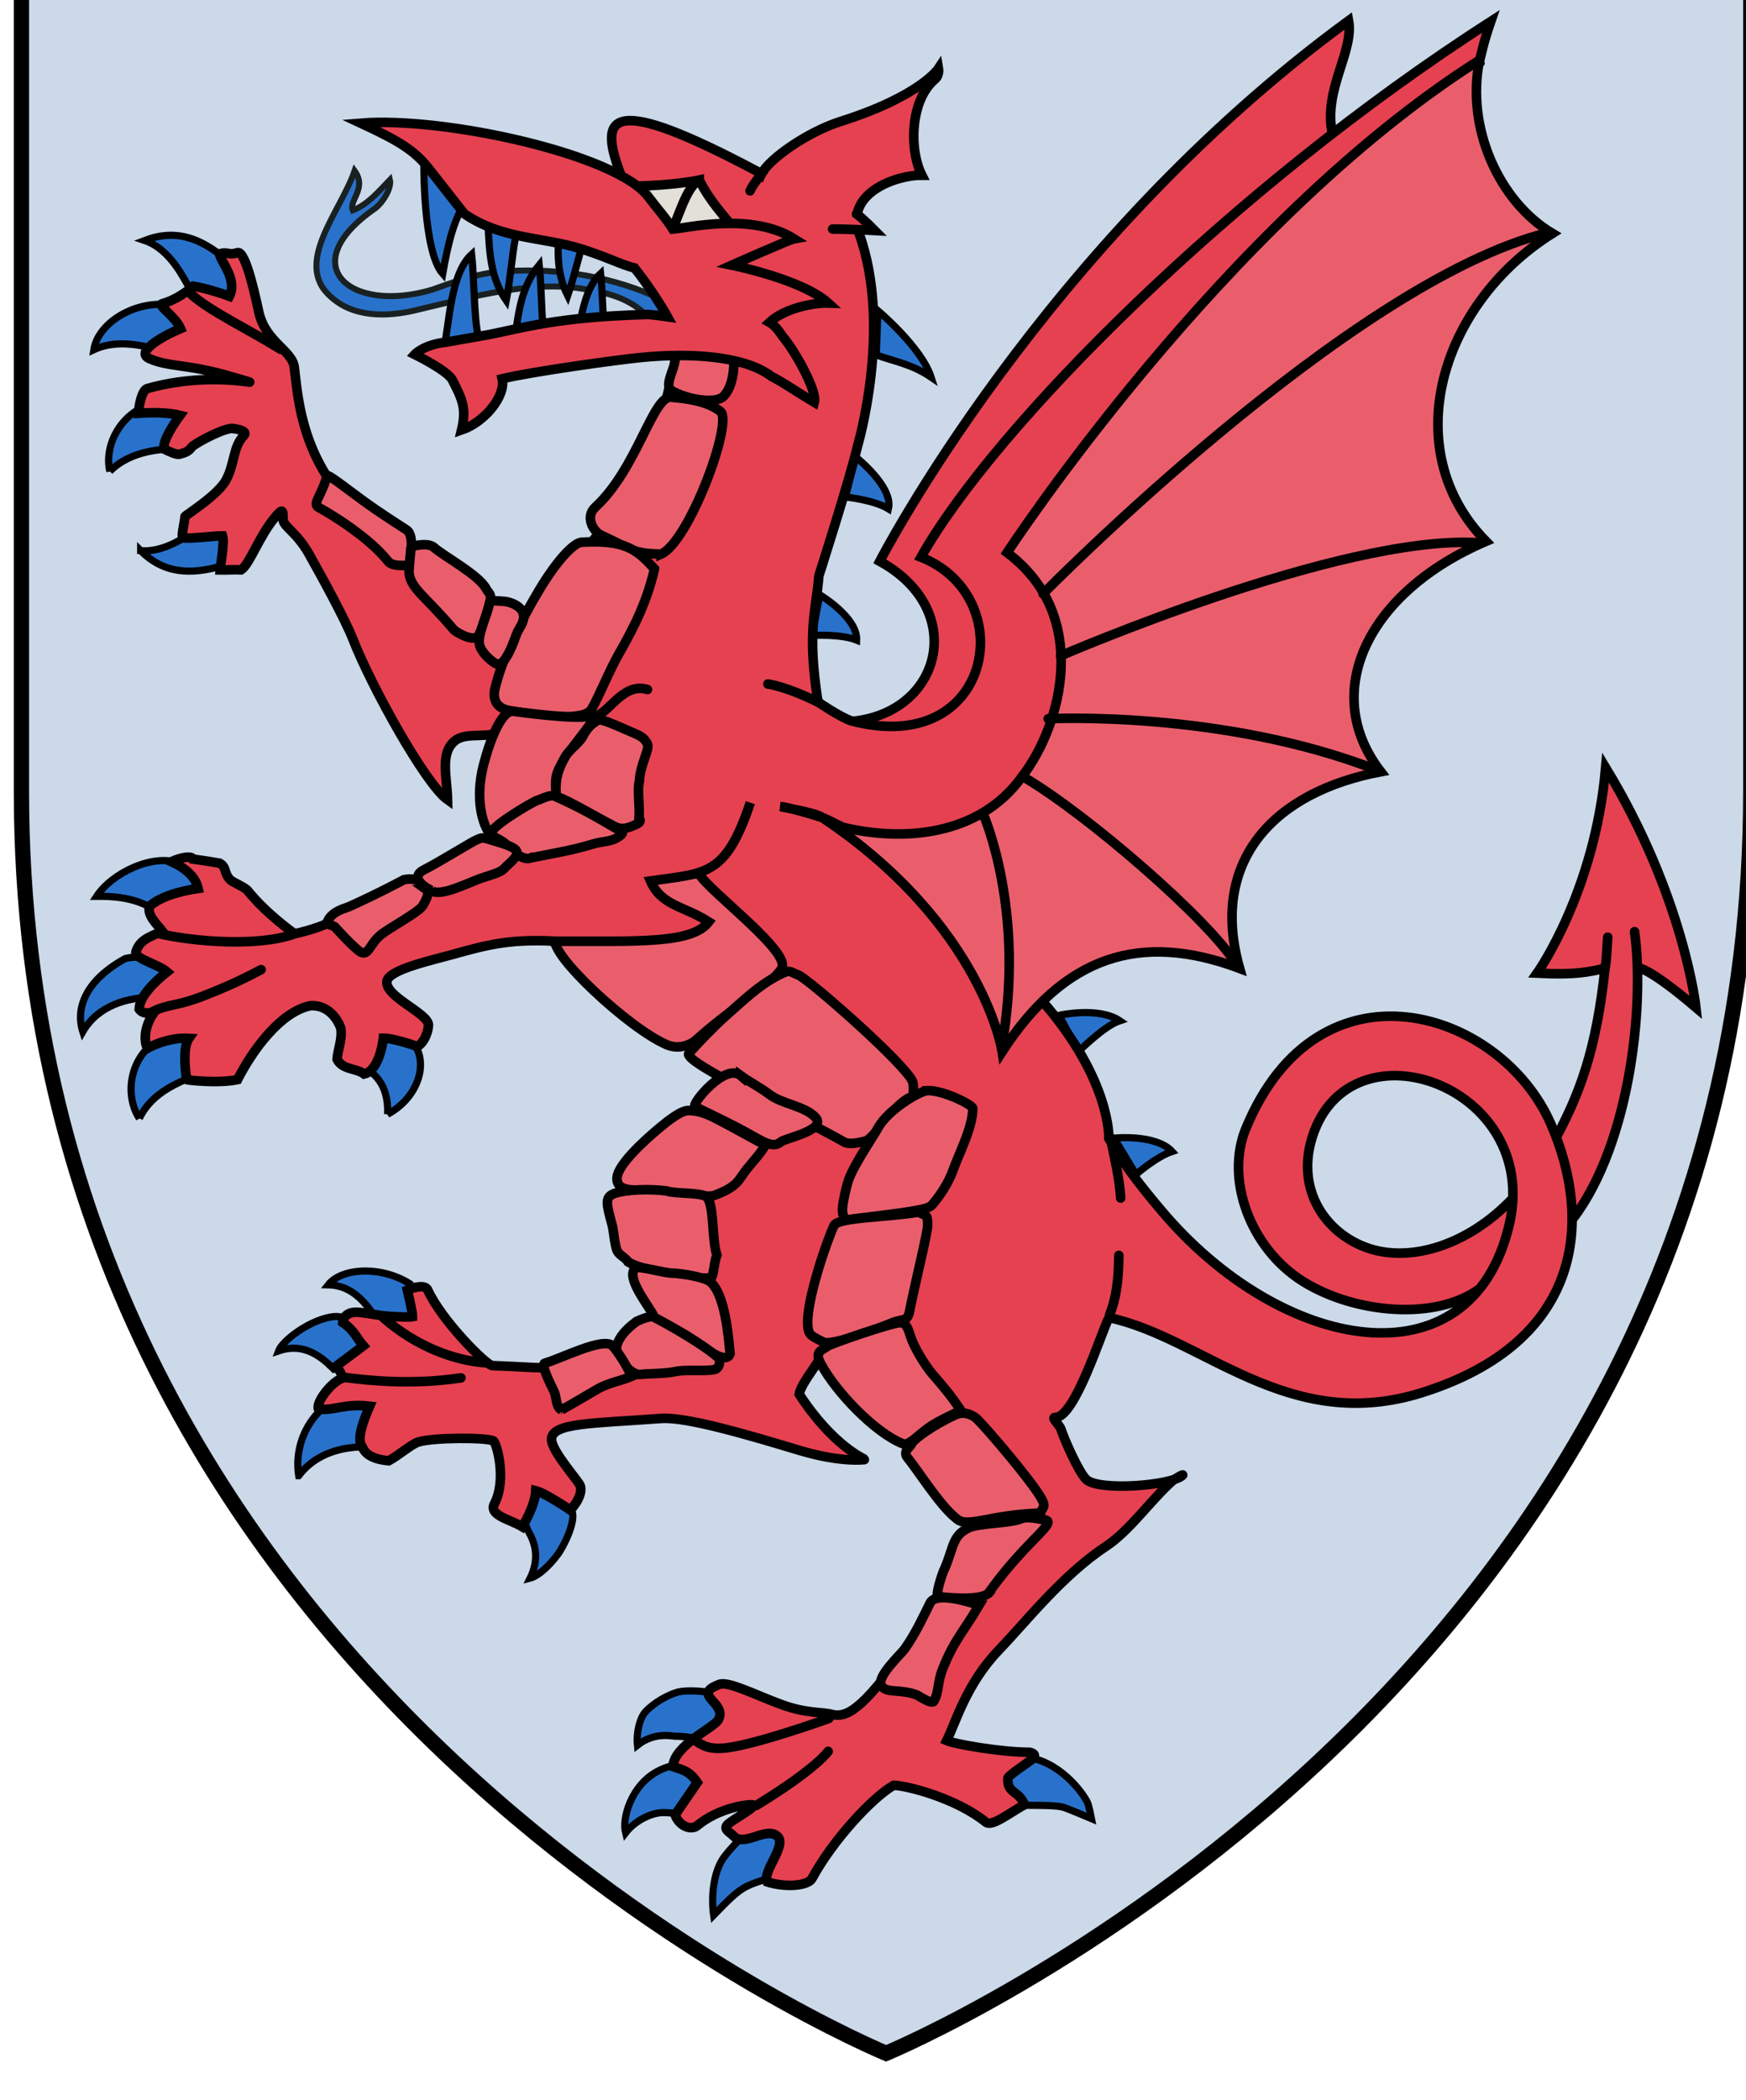<?xml version="1.0" encoding="UTF-8" standalone="no"?>
<!-- Created with Inkscape (http://www.inkscape.org/) -->

<svg
   width="96.673mm"
   height="116.198mm"
   viewBox="0 0 96.673 116.198"
   version="1.1"
   id="svg95467"
   inkscape:version="1.1.1 (3bf5ae0d25, 2021-09-20)"
   sodipodi:docname="COA Saskia.svg"
   xmlns:inkscape="http://www.inkscape.org/namespaces/inkscape"
   xmlns:sodipodi="http://sodipodi.sourceforge.net/DTD/sodipodi-0.dtd"
   xmlns="http://www.w3.org/2000/svg"
   xmlns:svg="http://www.w3.org/2000/svg">
  <sodipodi:namedview
     id="namedview95469"
     pagecolor="#ffffff"
     bordercolor="#666666"
     borderopacity="1.0"
     inkscape:pageshadow="2"
     inkscape:pageopacity="0.0"
     inkscape:pagecheckerboard="0"
     inkscape:document-units="mm"
     showgrid="false"
     fit-margin-top="0"
     fit-margin-left="0"
     fit-margin-right="0"
     fit-margin-bottom="0"
     inkscape:zoom="0.75722503"
     inkscape:cx="491.26744"
     inkscape:cy="357.22538"
     inkscape:window-width="1920"
     inkscape:window-height="1009"
     inkscape:window-x="-8"
     inkscape:window-y="-8"
     inkscape:window-maximized="1"
     inkscape:current-layer="layer1" />
  <defs
     id="defs95464" />
  <g
     inkscape:label="Warstwa 1"
     inkscape:groupmode="layer"
     id="layer1"
     transform="translate(24.926,-54.062)">
    <g
       id="g15613"
       transform="matrix(0.282,0,0,0.282,944.844,-2527.75)">
      <path
         inkscape:connector-curvature="0"
         inkscape:export-filename="F:\Documents and Settings\Administrator\Moje dokumenty\Moje obrazy\Nowy folder (3)\COA_Temeria.png"
         inkscape:export-ydpi="44.995316"
         inkscape:export-xdpi="44.995316"
         id="path1411-6-9-4-2"
         style="display:inline;fill:#cbd9e9;fill-opacity:1;fill-rule:evenodd;stroke:#000000;stroke-width:3;stroke-linecap:butt;stroke-linejoin:miter;stroke-miterlimit:4;stroke-dasharray:none;stroke-opacity:1"
         d="m -3434.694,9149.656 v 160.964 c 0,177.711 169.771,247.638 169.771,247.638 0,0 169.771,-69.926 169.771,-247.638 v -160.964 z"
         sodipodi:nodetypes="cccccc" />
      <g
         id="g15362">
        <path
           style="opacity:1;fill:#2972cc;fill-opacity:1;fill-rule:evenodd;stroke:#192021;stroke-width:1.172;stroke-linecap:butt;stroke-linejoin:miter;stroke-miterlimit:4;stroke-dasharray:none;stroke-opacity:1"
           d="m -3309.017,9214.111 c -9.362,-4.448 -19.935,-6.162 -30.25,-5.553 -5.133,0.177 -9.978,1.918 -14.754,3.636 -16.198,4.829 -27.322,-4.825 -11.242,-15.925 1.661,-1.256 3.298,-4.126 2.924,-5.642 -2.19,2.256 -4.28,4.842 -7.298,6.006 -0.808,-1.957 2.885,-4.306 0.36,-7.765 -2.801,8.164 -12.206,18.262 -4.59,24.801 4.433,4.007 10.916,3.887 16.396,2.608 11.353,-2.679 23.703,-6.217 34.326,-4.007 3.991,0.617 8.063,1.889 10.984,4.819 1.44,0.142 2.881,0.284 4.321,0.426 -0.392,-1.135 -0.784,-2.27 -1.177,-3.404 z"
           id="path6077-6-9-7-7-7-7"
           inkscape:connector-curvature="0"
           sodipodi:nodetypes="ccccccccccccc" />
        <path
           id="path7531-2-6-0"
           style="fill:#2972cc;fill-opacity:1;stroke:#000000;stroke-width:1.406;stroke-linecap:butt;stroke-linejoin:miter;stroke-miterlimit:4;stroke-dasharray:none;stroke-opacity:1"
           d="m -3337.661,9201.771 c -0.769,4.172 -1.034,8.347 -1.842,12.568 -3.173,-4.591 -3.284,-9.629 -3.573,-14.666 m 10.843,20.34 c -0.42,-4.222 -0.339,-8.404 -0.793,-12.678 -3.542,4.312 -4.071,9.324 -4.776,14.32 m 17.334,-4.346 c -0.16,-3.079 -0.275,-6.261 -0.499,-8.293 -2.112,1.919 -3.212,5.387 -3.924,8.99 m 1.026,-16.792 c -1.343,4.024 -2.187,8.121 -3.575,12.189 -2.502,-4.988 -1.911,-9.993 -1.495,-15.021 m -16.078,22.849 c -0.815,-3.242 -0.823,-11.905 -1.273,-15.969 -4.224,3.838 -4.402,13.872 -5.511,18.792 m -3.887,-37.058 c 0,0 -0.213,17.671 3.704,22.08 1.089,-6.285 2.232,-10.166 3.711,-12.757 m -72.201,27.649 c 0.75,-4.961 7.434,-9.446 14.434,-8.849 1.875,0.515 4.035,1.763 4.441,2.267 0.376,0.461 -4.741,6.829 -5.251,6.788 -1.591,-0.127 -7.903,-2.82 -13.624,-0.206 z m 3.131,23.871 c -1.16,-4.897 1.958,-11.623 8.719,-13.399 1.945,-0.143 5.178,0.402 5.746,0.738 0.524,0.306 -1.867,7.978 -2.359,8.11 -1.534,0.412 -7.744,0.193 -12.106,4.55 z m 6.057,15.572 c 4.487,4.494 9.747,4.866 16.434,2.856 1.447,-1.23 3.475,-3.29 3.605,-3.909 2.808,-4.763 -6.343,-4.891 -7.891,-3.962 -1.621,0.972 -6.62,5.474 -12.148,5.016 z m 0.787,-60.864 c 6.048,-2.307 10.992,-0.56 16.19,3.916 0.776,1.691 1.717,4.368 1.564,4.982 0.465,5.442 -7.909,1.933 -8.909,0.475 -1.047,-1.526 -3.619,-7.599 -8.845,-9.373 z m 171.489,297.49 c 6.824,-0.071 11.968,5.885 13.564,8.885 0.346,0.65 0.849,3.293 0.849,3.293 0,0 -4.602,-1.948 -5.421,-2.203 -2.838,-0.88 -11.944,0.179 -13.334,-1.22 -4.511,-4.539 1.053,-6.958 4.343,-8.756 z m -59.778,31.129 c -0.455,-3.112 -0.244,-8.397 2.147,-11.557 1.435,-1.897 7.475,-8.612 10.1,-6.84 1.453,0.981 3.198,3.521 3.552,5.052 1.377,5.968 -4.197,5.269 -9.111,7.589 -2.232,1.053 -4.08,3.091 -6.688,5.756 z m -0.863,-28.137 c -3.025,-1.938 -6.806,-1.888 -10.158,-0.099 -5.126,2.736 -7.013,9.148 -6.272,12.07 2.018,-2.606 5.494,-4.117 7.728,-3.97 3.532,0.232 3.401,-0.181 5.682,-0.659 2.905,-0.61 6.052,-4.875 3.021,-7.34 z m 3.929,-14.445 c -2.852,-1.462 -8.465,-1.74 -10.349,-1.131 -2.828,0.914 -5.295,2.799 -6.294,4.017 -0.749,0.912 -1.66,3.53 -1.387,6.325 3.38,-2.678 6.985,-1.741 7.402,-1.751 3.019,-0.077 8.617,1.503 10.127,0.168 2.129,-1.881 2.639,-6.879 0.5,-7.628 z m -43.243,-38.746 c 1.586,2.101 2.809,3.473 3.776,5.935 0.242,0.617 2.888,4.155 0.376,9.249 1.63,-0.425 3.726,-2.397 5.384,-4.604 1.31,-1.744 3.538,-6.441 2.88,-8.414 -0.533,-1.597 -0.424,-1.73 -0.825,-2.907 -0.268,-0.785 -5.336,-5.794 -5.734,-5.441 -1.696,1.499 -6.037,3.735 -5.857,6.181 z m -41.298,-4.92 c -1.319,-8.657 5.156,-17.113 14.813,-16.8 1.919,0.341 3.273,1.727 3.729,2.191 0.422,0.424 -1.471,9.087 -1.983,9.093 -1.596,0.02 -11.079,-1.607 -16.559,5.516 z m 12.175,-29.229 c -1.627,-0.656 -3.004,-0.764 -4.158,-1.966 -1.335,-0.207 -3.696,0.343 -6.341,1.776 -2.643,1.433 -5.109,3.575 -5.612,4.925 4.269,-1.453 7.625,0.287 10.86,3.616 0,0 6.661,-1.173 7.492,-1.908 2.744,-2.425 -1.141,-6.918 -2.24,-6.443 z m 9.984,-8.208 c 1.308,1.37 3.551,2.924 3.615,3.553 2.286,5.023 -8.367,4.807 -9.808,3.726 -1.508,-1.132 -3.942,-7.166 -10.163,-7.293 2.64,-3.371 10.633,-3.834 16.357,0.015 z m -4.693,-33.483 c 7.287,-3.946 8.824,-13.074 2.436,-15.967 -1.733,-0.851 -4.935,-1.546 -5.596,-1.446 -0.608,0.088 -1.539,8.041 -1.14,8.345 1.244,0.947 4.53,2.803 4.3,9.068 z m -48.749,0.816 c -2.799,-4.272 -2.2,-11.599 3.56,-15.373 1.785,-0.738 5.024,-1.224 5.677,-1.082 0.601,0.127 1.016,8.124 0.598,8.401 -1.303,0.865 -7.237,2.581 -9.835,8.053 z m -2.722,-31.387 c 1.89,-0.45 5.083,-0.271 5.703,-0.03 10.632,1.86 -2.172,7.711 -3.052,7.826 -1.58,0.207 -7.833,1.016 -11.032,6.576 -1.433,-4.467 0.384,-10.006 8.381,-14.372 z m -5.669,-12.176 c 2.982,-4.555 11,-8.494 16.408,-6.499 1.661,0.972 3.918,3.614 4.166,4.201 0.231,0.539 -8.669,5.227 -9.103,4.971 -1.569,-0.926 -4.647,-2.841 -11.47,-2.673 z m 141.984,-59.179 c 0,0 7.456,4.446 7.245,8.898 -3.137,-1.272 -8.726,-0.914 -8.726,-0.914 z m 7.024,-27.063 c 0,0 7.484,5.844 6.462,10.193 -2.859,-1.762 -8.434,-2.319 -8.434,-2.319 z m 4.388,-28.69 c 0,0 8.561,7.184 10.453,13.056 -3.79,-2.586 -7.407,-3.139 -10.764,-4.359 z m 46.382,162.366 c 0,0 8.147,-0.849 11.378,2.62 -3.138,1.036 -7.071,4.501 -7.071,4.501 z m -10.803,-24.093 c 0,0 7.699,-1.764 11.907,1.061 -3.138,1.036 -8.077,6.045 -8.077,6.045 z"
           inkscape:connector-curvature="0" />
        <path
           style="fill:#e64151;fill-opacity:1;stroke:none;stroke-width:1.875;stroke-miterlimit:4;stroke-dasharray:none"
           d="m -3144.579,9394.89 5.902,-2.806 -7.703,17.776 -3.918,-2.396 z"
           id="path3132-6"
           inkscape:connector-curvature="0"
           sodipodi:nodetypes="ccccc" />
        <path
           style="fill:#e64151;fill-opacity:1;stroke:#000000;stroke-width:1.875;stroke-linecap:butt;stroke-linejoin:miter;stroke-miterlimit:4;stroke-dasharray:none;stroke-opacity:1"
           d="m -3177.295,9181.622 c -1.859,-8.66 4.271,-16.11 3.173,-22.197 -60.019,43.925 -92.052,106.078 -92.052,106.078 17.263,9.425 12.311,29.653 -5.421,31.415 7.992,5.749 31.752,5.759 46.931,-0.253 z"
           id="path3821-5"
           inkscape:connector-curvature="0"
           sodipodi:nodetypes="cccccc" />
        <path
           style="fill:#e64151;fill-opacity:1;stroke:#0000ff;stroke-width:1.875;stroke-linecap:butt;stroke-linejoin:miter;stroke-miterlimit:4;stroke-dasharray:none;stroke-opacity:1"
           d="m -3148.819,9168.057 c 0.204,-1.036 0.258,-1.421 0.396,-1.928"
           id="path3035-0"
           inkscape:connector-curvature="0" />
        <path
           id="path3838-9"
           style="fill:#e64151;fill-opacity:1;stroke:#000000;stroke-width:1.875;stroke-linecap:round;stroke-linejoin:miter;stroke-miterlimit:4;stroke-dasharray:none;stroke-opacity:1"
           d="m -3123.233,9339.255 c -0.203,2.245 -0.165,4.19 -0.562,6.316 m 6.983,-0.187 c 0,0 2.351,0.395 10.897,7.678 0,0 -2.336,-21.735 -17.728,-47.078 -2.142,24.457 -13.463,40.335 -13.463,40.335 7.603,0.378 10.041,-0.223 13.343,-0.955 -1.76,16.003 -4.834,24.644 -10.463,34.779 2.391,5.13 2.209,10.458 3.106,15.652 11.87,-14.028 15.272,-42.206 13.151,-57.626"
           inkscape:connector-curvature="0" />
        <path
           style="fill:#e64151;fill-opacity:1;stroke:#000000;stroke-width:1.875;stroke-linecap:butt;stroke-linejoin:miter;stroke-miterlimit:4;stroke-dasharray:none;stroke-opacity:1"
           d="m -3141.907,9390.509 c -8.686,9.168 -19.925,12.588 -28.287,9.792 -8.362,-2.796 -14.396,-11.432 -11.023,-21.931 7.473,-23.264 45.154,-9.932 38.601,17.465 -7.63,31.899 -44.806,24.846 -68.208,-2.882 -3.666,-4.343 -7.446,-9.027 -10.363,-14.205 0,0 0.476,-11.469 -13.111,-27.001 -1.878,-3.303 -3.175,-3.299 -1.5,-6.224 22.961,-28.479 46.631,-59.082 58.78,-89.541 10.178,-27.316 9.129,-60.682 28.648,-88.264 l -0.092,-0.352 c 0.536,-1.733 0.664,-3.153 2.26,-7.795 -50.947,32.683 -97.582,79.695 -111.874,105.117 19.605,7.729 14.19,39.499 -13.744,32.105 -2.275,-0.806 -6.459,-3.67 -6.479,-3.687 -2.192,-14.173 -0.391,-17.618 0.178,-24.767 0,0 6.011,-18.758 7.576,-25.396 0,0 6.942,-23.283 0.336,-41.715 -2.893,-8.072 7.466,-11.544 12.308,-11.495 -2.518,-4.971 -2.315,-14.72 2.574,-18.821 0.919,-0.771 0.69,-2.112 0.69,-2.112 0,0 -3.55,5.431 -19.245,10.399 -6.372,2.017 -14.123,7.351 -15.572,10.406 l -0.453,-0.451 c -58.694,-31.231 -8.332,17.636 -17.316,40.657 -2.555,14.749 -13.021,31.233 -23.828,40.784 -2.676,2.365 -2.86,7.568 -4.159,10.451 -2.781,6.174 -2.683,14.096 -4.942,19.886 -1.854,4.751 -3.638,9.112 -3.799,14.066 2.765,5.061 3.118,5.925 1.398,6.579 -9.117,3.469 -20.855,10.953 -23.453,11.606 -2.308,0.58 -6.227,2.301 -8.379,3.233 -2.386,1.249 -6.656,2.174 -6.656,2.174 0,0 -5.455,-3.789 -9.184,-8.419 -0.646,-0.802 -2.939,-1.643 -3.476,-2.183 -1.282,-1.29 -0.691,-2.537 -2.09,-3.253 -2.221,-0.394 -5.209,-0.806 -5.209,-0.806 -0.225,-0.668 -2.182,-0.427 -4.238,0.5 3.056,1.438 4.733,3.096 5.234,5.266 -3.605,0.532 -7.368,1.567 -9.57,3.513 -0.445,1.884 1.629,3.63 2.545,4.86 -2.709,1.232 -4.479,1.731 -5.2,4.132 -0.227,1.285 4.324,2.334 6.123,3.861 -2.717,2.166 -5.394,4.924 -5.471,7.308 0.791,1.044 1.577,0.688 2.847,0.729 -2.741,4.15 -1.239,6.967 -1.239,6.967 0,0 3.852,-2.231 8.169,-1.965 -1.496,2.16 -0.431,8.108 -0.431,8.108 -0.111,0.048 5.977,0.818 9.963,0 3.024,-5.896 8.455,-13.312 14.317,-14.507 3.098,-0.17 5.04,2.007 5.939,4.333 0.416,2.079 -0.657,4.646 -0.707,6.188 1.071,2.103 3.738,1.688 5.311,2.879 3.135,-0.709 3.774,-7.045 3.774,-7.045 0,0 1.79,-0.055 6.701,1.65 1.461,-0.897 2.125,-3.054 2.163,-4.23 -0.119,-2.344 -8.559,-5.548 -8.167,-8.546 0.301,-2.304 8.735,-4.12 13.006,-5.313 6.476,-1.808 10.916,-2.991 19.476,-2.606 16.685,16.285 17.694,13.406 36.889,26.838 -1.544,2.371 -3.031,3.772 -4.953,5.471 -4.705,4.158 -22.658,11.272 -17.876,21.044 2.001,4.088 9.63,18.624 7.391,22.537 -1.824,3.187 -14.345,6.538 -17.207,7.777 -7.516,0.271 -8.9,-0.126 -16.012,-0.352 -1.142,-0.037 -9.931,-8.769 -12.72,-14.888 -0.625,-1.372 -3.974,0.046 -3.974,0.046 0,0 1.053,4.441 1.025,5.291 -0.128,0.032 -2.993,0.01 -4.834,-0.138 -1.842,-0.144 -2.66,-0.407 -5.453,-0.75 -3.349,-0.411 -3.445,1.957 -3.445,1.957 2.319,1.562 2.711,3.062 4.066,4.593 l -5.501,4.117 c 0,0 1.223,0.659 1.319,2.254 -2.157,0.781 -5.181,4.75 -4.634,6.052 3.194,0.346 5.052,-1.149 10.049,-0.576 -1.032,2.365 -2.692,6.515 -1.466,7.94 0.588,1.459 2.045,2.472 5.215,2.769 2.106,-1.161 4.463,-3.272 5.828,-3.683 3.057,-0.92 13.134,-0.9 14.688,-0.242 0.658,0.316 2.715,7.612 0.236,12.349 -1.2,2.293 3.035,3.053 5.482,4.53 0,0 2.508,-4.072 2.646,-7.081 1.844,0.447 6.774,3.798 6.774,3.798 0,0 2.526,-2.539 1.972,-4.716 -0.215,-0.845 -5.635,-6.793 -5.661,-9.12 -0.037,-3.29 7.853,-3.131 21.509,-4.138 5.124,-0.378 17.975,3.506 27.261,6.287 8.295,2.485 12.941,1.77 12.839,1.767 0,0 -6.326,-2.578 -12.976,-12.809 0.222,-1.456 1.784,-3.544 3.56,-6.189 9.632,0.312 22.011,19.824 27.596,25.443 1.462,1.471 2.927,8.653 2.969,11.583 0.016,1.145 -1.427,1.857 -2.003,2.863 -3.061,5.348 -7.28,11.087 -11.114,16.401 -7.525,9.868 -10.929,13.688 -14.601,12.723 -1.895,-0.498 -5.001,-0.165 -9.712,-1.871 -5.21,-1.886 -10.567,-4.694 -12.372,-4.024 -5.704,2.117 1.704,3.604 -0.226,6.975 -0.894,1.562 -8.698,4.993 -8.894,9.172 1.753,0.614 3.156,0.708 4.783,3.115 l -4.372,6.358 c 1.026,2.534 3.362,2.919 4.286,2.154 4.247,-3.517 9.715,-4.218 10.824,-4.142 1.535,0.104 -3.746,2.855 -4.742,3.829 -0.996,0.974 0.28,1.445 1.199,2.362 2.115,2.112 6.489,-2.067 8.596,0.053 1.795,1.806 -3.064,6.873 -2.079,8.886 3.812,1.192 8.068,0.715 8.801,-0.642 4.103,-7.595 11.892,-15.951 16.053,-18.317 2.64,0.071 12.252,2.529 18.072,7.226 1.175,0.948 4.209,-1.487 7.583,-3.415 -1.042,-2.794 -3.432,-2.17 -3.238,-5.125 -0.244,-0.379 3.323,-2.72 4.833,-3.835 0.308,-0.227 0.885,-0.998 -0.537,-1.322 -5.861,-0.017 -14.857,-1.647 -16.314,-2.293 1.756,-3.479 3.804,-11.082 10.284,-17.818 5.319,-5.528 12.424,-14.639 20.955,-20.268 4.741,-3.129 8.807,-9.095 13.073,-12.866 0.547,-0.483 2.492,-1.546 1.945,-1.063 -2.26,1.997 -16.538,3.108 -18.89,0.74 -1.494,-1.503 -4.317,-7.897 -4.936,-9.845 -0.256,-0.804 -2.009,-2.317 -1.12,-2.288 3.831,0.124 9.002,-16.6 10.545,-19.592 18.463,3.893 35.115,23.028 61.497,14.715 31.595,-9.956 33.572,-33.797 25.248,-52.766 -9.852,-22.451 -45.582,-33.658 -59.873,0.97 -4.058,9.833 0.772,23.499 11.323,30.044 9.948,6.17 25.975,7.788 34.71,1.288"
           id="path3820-90"
           inkscape:connector-curvature="0"
           sodipodi:nodetypes="sccssssscscsccscssscscsssssssssccsscccccccccccccccccccccsscsssscssccssccccccccscscccssccscsssccsscsscccsssccsssscccscssssssscssss" />
        <path
           id="path3037-8"
           style="fill:#ea5e6c;fill-opacity:1;stroke:#000000;stroke-width:1.875;stroke-linecap:butt;stroke-linejoin:miter;stroke-miterlimit:4;stroke-dasharray:none;stroke-opacity:1"
           d="m -3148.401,9167.139 c -50.535,31.988 -92.765,96.66 -92.765,96.66 16.523,12.363 10.702,33.846 2.976,43.894 -8.608,12.038 -23.944,12.709 -35.115,10.012 -1.454,-0.596 -3.037,-1.556 -4.13,-1.902 31.535,21.072 35.303,45.912 35.303,45.912 12.145,-18.718 27.047,-23.655 46.624,-16.333 -6.065,-21.325 6.986,-34.698 27.714,-38.593 -12.075,-15.564 -2.608,-35.267 20.659,-45.206 -17.623,-17.96 -9.024,-46.582 13.039,-60.414 -10.507,-6.253 -17.035,-20.802 -14.305,-34.031 z m -128.991,148.667 c -6.83,-2.146 -8.297,-2.186 -8.297,-2.186 5.629,1.113 7.301,1.532 8.297,2.186 z"
           inkscape:connector-curvature="0" />
        <path
           style="fill:#e64151;fill-opacity:1;stroke:#000000;stroke-width:1.875;stroke-linecap:round;stroke-linejoin:miter;stroke-miterlimit:4;stroke-dasharray:none;stroke-opacity:1"
           d="m -3270.735,9197.344 c 0,0 0.788,0.45 3.563,3.242 -5.415,-0.307 -8.252,-0.281 -8.252,-0.281"
           id="path3010-4"
           inkscape:connector-curvature="0"
           sodipodi:nodetypes="ccc" />
        <path
           style="fill:#ea5e6c;fill-opacity:1;stroke:#000000;stroke-width:1.875;stroke-linecap:butt;stroke-linejoin:miter;stroke-miterlimit:4;stroke-dasharray:none;stroke-opacity:1"
           d="m -3306.534,9226.96 c -0.209,1.068 -1.855,4.215 -0.58,4.993 2.927,1.784 8.782,2.774 10.313,1.134 2.29,-2.453 2.17,-7.17 1.812,-10.539 -0.373,-0.762 -7.82,-2.181 -8.592,-2.023 -1.777,0.363 -1.872,0.903 -2.955,6.436 z"
           id="path3353-5"
           inkscape:connector-curvature="0"
           sodipodi:nodetypes="ssscss" />
        <path
           style="fill:#ea5e6c;fill-opacity:1;stroke:#000000;stroke-width:1.875;stroke-linecap:butt;stroke-linejoin:miter;stroke-miterlimit:4;stroke-dasharray:none;stroke-opacity:1"
           d="m -3309.109,9264.096 c 5.48,-2.4 14.253,-25.947 11.653,-28.002 -2.48,-1.961 -6.453,-2.523 -9.701,-2.791 -3.561,-0.295 -6.673,14.046 -14.861,21.572 -2.059,1.893 -0.421,4.744 1.09,5.46 6.744,3.199 6.555,3.607 11.819,3.761 z"
           id="path3787-1"
           inkscape:connector-curvature="0"
           sodipodi:nodetypes="cssssc" />
        <path
           style="fill:#e64151;fill-opacity:1;stroke:#000000;stroke-width:1.875;stroke-linecap:butt;stroke-linejoin:miter;stroke-miterlimit:4;stroke-dasharray:none;stroke-opacity:1"
           d="m -3340.08,9298.68 c -2.796,1.76 -7.089,0.235 -9.377,1.949 -3.157,2.364 -1.662,7.154 -1.571,11.661 -4.351,-3.069 -14.985,-22.29 -18.565,-31.457 -1.538,-3.94 -6.022,-12.096 -8.652,-16.778 -2.466,-4.391 -5.13,-5.382 -5.081,-6.848 0.074,-2.182 -0.321,-1.892 -1.826,-0.042 -2.878,3.538 -4.778,8.936 -6.389,10.007 -1.898,-0.065 -2.391,0.057 -4.13,0.025 0.094,-1.324 0.875,-5.328 0.465,-6.695 -1.202,-0.039 -6.46,0.641 -7.893,0.383 -0.112,-1.13 0.492,-3.237 0.512,-4.153 0.01,-0.23 6.505,-4.187 8.095,-7.224 1.75,-3.342 1.28,-6.425 3.506,-8.727 0.927,-0.958 -2.099,-1.424 -2.675,-1.333 -2.393,0.38 -7.197,3.131 -7.548,3.592 -0.659,0.867 -1.115,1.086 -2.431,1.443 -0.573,0.155 -1.96,-0.47 -3.016,-1 -0.456,-1.562 2.091,-5.224 3.104,-6.62 -1.646,-0.413 -4.161,-0.678 -8.131,-0.412 0.014,-1.576 0.685,-4.566 1.697,-4.851 8.239,-2.317 15.766,-1.885 20.054,-1.259 0.475,0.069 -2.357,-0.719 -3.548,-1.072 -8.541,-2.532 -12.335,-1.84 -16.124,-3.562 -2.671,-1.214 2.045,-4.134 6.161,-5.882 -0.988,-2.307 -4.584,-4.589 -3.664,-4.848 2.105,-0.592 4.006,-1.681 6.177,-3.456 2.539,0.41 5.703,1.455 7.066,1.97 1.673,-3.31 -1.788,-6.85 -1.939,-8.34 1.896,-0.474 1.617,0.393 3.537,-0.218 1.692,-0.538 3.846,10.227 4.208,11.787 1.331,5.738 6.54,7.43 6.938,10.698 0.71,5.832 1.316,15.844 9.328,25.415 5.085,6.075 37.623,24.419 38.933,27.097 1.813,3.705 -4.879,16.978 -7.221,18.749 z"
           id="path3016-4-9"
           inkscape:connector-curvature="0"
           sodipodi:nodetypes="cscssssccccsssssscccsssscscccssssscc" />
        <path
           style="fill:#ea5e6c;fill-opacity:1;stroke:#000000;stroke-width:1.875;stroke-linecap:butt;stroke-linejoin:miter;stroke-miterlimit:4;stroke-dasharray:none;stroke-opacity:1"
           d="m -3310.396,9266.982 c -1.45,6.274 -3.812,11.118 -6.987,16.666 -1.869,3.265 -3.762,8.059 -5.367,10.863 -1.471,2.57 -10.849,1.209 -16.104,0.279 -2.607,-0.462 -3.348,-2.234 -2.872,-4.271 1.423,-6.088 5.14,-13.453 8.658,-19.326 3.518,-5.872 6.808,-9.352 8.388,-9.438 8.614,-0.47 10.756,1.419 14.284,5.227 z"
           id="path3355-0"
           inkscape:connector-curvature="0"
           sodipodi:nodetypes="cssssssc" />
        <path
           style="fill:#ea5e6c;fill-opacity:1;stroke:#000000;stroke-width:1.875;stroke-linecap:butt;stroke-linejoin:miter;stroke-miterlimit:4;stroke-dasharray:none;stroke-opacity:1"
           d="m -3323.357,9295.895 c -2.397,0.758 -14.929,-0.986 -14.929,-0.986 -2.202,0.057 -4.394,5.568 -5.68,10.542 -1.775,6.867 -0.082,11.919 1.256,13.545 2.723,3.309 5.283,0.725 10.717,-4.514 3.499,-3.374 1.838,-2.724 2.261,-6.5 0.475,-4.246 10.465,-13.38 6.376,-12.088 z"
           id="path3357-3"
           inkscape:connector-curvature="0"
           sodipodi:nodetypes="sssssss" />
        <path
           style="fill:#ea5e6c;fill-opacity:1;stroke:#000000;stroke-width:1.875;stroke-linecap:butt;stroke-linejoin:miter;stroke-miterlimit:4;stroke-dasharray:none;stroke-opacity:1"
           d="m -3329.825,9339.722 c -1.294,2.757 14.377,17.465 21.896,20.66 1.447,0.615 3.51,0.661 5.522,-0.797 7.447,-6.761 14.416,-10.48 16.934,-14.092 2.206,-3.164 -13.922,-14.951 -16.289,-18.77 l -9.422,1.497"
           id="path3359-0"
           inkscape:connector-curvature="0"
           sodipodi:nodetypes="cscsc" />
        <path
           style="fill:#ea5e6c;fill-opacity:1;stroke:#000000;stroke-width:1.875;stroke-linecap:butt;stroke-linejoin:miter;stroke-miterlimit:4;stroke-dasharray:none;stroke-opacity:1"
           d="m -3259.532,9370.431 c -0.185,-2.753 0.411,-2.447 -1.581,-4.807 -4.747,-5.623 -19.282,-18.241 -21.009,-18.926 -1.958,-0.776 -1.626,-1.175 -4.11,0.121 -3.789,1.978 -6.765,4.886 -10.289,8.001 -1.985,1.754 -5.535,5.407 -7.119,7.23 -1.428,1.643 21.534,12.278 30.48,17.399 1.291,0.739 4.51,-0.303 4.51,-0.303 2.748,-2.048 5.517,-7.647 9.118,-8.714 z"
           id="path3361-23"
           inkscape:connector-curvature="0"
           sodipodi:nodetypes="csssssssc" />
        <path
           style="fill:#e64151;fill-opacity:1;stroke:#000000;stroke-width:1.875;stroke-linecap:butt;stroke-linejoin:miter;stroke-miterlimit:4;stroke-dasharray:none;stroke-opacity:1"
           d="m -3330.194,9340.048 c 16.718,-0.01 27.163,0.533 30.453,-3.801 -5.042,-3.194 -9.301,-3.145 -11.442,-8.028 10.938,-1.58 14.719,-0.838 19.602,-15.357"
           id="path4133-7"
           inkscape:connector-curvature="0"
           sodipodi:nodetypes="cccc" />
        <path
           style="fill:#ea5e6c;fill-opacity:1;stroke:#000000;stroke-width:1.875;stroke-linecap:butt;stroke-linejoin:miter;stroke-miterlimit:4;stroke-dasharray:none;stroke-opacity:1"
           d="m -3358.61,9266.372 c 0.079,-0.548 1.308,-5.873 -0.448,-7.022 -1.597,-1.044 -5.125,-3.263 -8.519,-5.73 -3.394,-2.467 -6.969,-5.326 -7.096,-4.888 -1.184,4.109 -2.976,5.484 -1.646,6.205 3.453,1.873 10.294,6.336 13.545,10.489 0.979,1.25 3.288,0.751 4.164,0.946 z"
           id="path6334-3"
           inkscape:connector-curvature="0"
           sodipodi:nodetypes="csssssc" />
        <path
           style="fill:#ea5e6c;fill-opacity:1;stroke:#000000;stroke-width:1.875;stroke-linecap:butt;stroke-linejoin:miter;stroke-miterlimit:4;stroke-dasharray:none;stroke-opacity:1"
           d="m -3358.236,9262.641 c 0.034,0.853 -0.448,4.426 -0.339,5.245 0.408,3.05 3.212,4.463 8.762,11.034 0.492,0.495 3.567,2.334 4.685,1.346 0.651,-0.575 2.232,-5.734 2.52,-7.391 0.165,-0.952 -0.424,-1.218 -0.864,-2.032 -1.462,-2.705 -8.349,-6.384 -10.209,-8.054 -0.986,-0.886 -3.147,-0.534 -4.555,-0.147 z"
           id="path6336-5"
           inkscape:connector-curvature="0"
           sodipodi:nodetypes="cscssssc" />
        <path
           style="fill:#ea5e6c;fill-opacity:1;stroke:#000000;stroke-width:1.875;stroke-linecap:butt;stroke-linejoin:miter;stroke-miterlimit:4;stroke-dasharray:none;stroke-opacity:1"
           d="m -3336.125,9276.018 c -0.11,-1.45 -2.233,-2.62 -4.135,-2.682 -1.294,-0.042 -2.371,-0.383 -2.575,0.614 -0.444,2.169 -2.471,6.233 -1.879,8.088 0.593,1.855 2.955,3.571 3.453,3.659 1.17,0.205 2.448,-2.143 3.744,-5.821 0.437,-1.241 1.68,-2.426 1.391,-3.857 z"
           id="path6338-4"
           inkscape:connector-curvature="0"
           sodipodi:nodetypes="csssssc" />
        <path
           style="fill:#ea5e6c;fill-opacity:1;stroke:#000000;stroke-width:1.875;stroke-linecap:butt;stroke-linejoin:miter;stroke-miterlimit:4;stroke-dasharray:none;stroke-opacity:1"
           d="m -3256.905,9369.36 c -1.908,0.316 -7.615,3.848 -9.52,7.177 -1.652,2.887 -4.797,7.332 -5.912,10.479 -0.233,0.658 -0.961,3.536 -1.12,5.132 -0.158,1.596 0.283,2.634 1.21,2.515 9.938,-1.272 15.425,-1.799 16.303,-2.817 1.698,-1.97 3.223,-4.314 4.101,-6.716 1.371,-3.746 3.915,-8.53 3.944,-12.295 -0.177,-0.792 -6.051,-3.642 -9.006,-3.477 z"
           id="path3028-3"
           inkscape:connector-curvature="0"
           sodipodi:nodetypes="csssssscc" />
        <path
           style="fill:#ea5e6c;fill-opacity:1;stroke:#000000;stroke-width:1.875;stroke-linecap:butt;stroke-linejoin:miter;stroke-miterlimit:4;stroke-dasharray:none;stroke-opacity:1"
           d="m -3258.521,9393.197 c -6.105,1.056 -15.852,0.994 -16.635,2.647 -1.307,2.761 -5.55,14.883 -5.139,19.694 0.149,1.746 0.5,1.868 3.049,3.172 1.679,0.859 12.005,-3.154 13.292,-3.711 2.274,-0.984 3.188,-0.162 3.62,-2.272 1.552,-7.576 3.604,-15.57 3.581,-17.108 -0.034,-2.335 -0.468,-1.556 -1.767,-2.422 z"
           id="path3030-9"
           inkscape:connector-curvature="0"
           sodipodi:nodetypes="cssssssc" />
        <path
           style="fill:#ea5e6c;fill-opacity:1;stroke:#000000;stroke-width:1.875;stroke-linecap:butt;stroke-linejoin:miter;stroke-miterlimit:4;stroke-dasharray:none;stroke-opacity:1"
           d="m -3250.32,9432.003 c -1.97,-2.962 -3.394,-4.561 -5.514,-7.027 -1.478,-1.719 -3.621,-5.271 -4.318,-7.466 -0.353,-1.111 -0.714,-2.571 -1.942,-2.611 -1.597,-0.052 -13.602,4.084 -14.358,4.645 -1.123,0.834 -2.606,0.982 -1.271,3.45 3.037,5.614 10.592,13.449 16.043,15.649 1.121,0.453 2.485,-1.182 4.851,-2.966 2.366,-1.785 6.116,-3.12 6.509,-3.674 z"
           id="path3032-4"
           inkscape:connector-curvature="0"
           sodipodi:nodetypes="csssssssc" />
        <path
           style="fill:#ea5e6c;fill-opacity:1;stroke:#000000;stroke-width:1.875;stroke-linecap:butt;stroke-linejoin:miter;stroke-miterlimit:4;stroke-dasharray:none;stroke-opacity:1"
           d="m -3234.595,9452.26 c 0.327,-1.294 1.311,-1.003 -0.069,-3.259 -2.255,-3.685 -10.169,-12.957 -12.338,-15.139 -0.728,-0.732 -2.484,-1.7 -4.192,-0.932 -4.455,2.003 -8.255,4.809 -8.625,5.614 -0.352,0.764 -1.919,1.607 -0.896,2.848 2.083,2.527 6.191,9.146 9.373,11.759 0.607,0.499 1.103,1.06 3.21,0.848 2.806,-0.284 6.505,-1.503 13.537,-1.739 z"
           id="path3034-7"
           inkscape:connector-curvature="0"
           sodipodi:nodetypes="cscsssssc" />
        <g
           style="fill:#e64151;fill-opacity:1;stroke-width:7.374;stroke-miterlimit:4;stroke-dasharray:none"
           id="g3810-39"
           transform="matrix(0.262,0.008,-0.008,0.247,-3641.952,9114.362)" />
        <path
           style="fill:#ea5e6c;fill-opacity:1;stroke:#000000;stroke-width:1.875;stroke-linecap:butt;stroke-linejoin:miter;stroke-miterlimit:4;stroke-dasharray:none;stroke-opacity:1"
           d="m -3244.193,9467.079 c 7.279,-9.896 13.307,-13.223 10.232,-13.525 -0.975,-0.096 -3.142,-0.758 -4.555,-0.147 -1.874,0.811 -8.37,0.866 -10.188,1.741 -3.233,1.555 -2.92,3.722 -4.643,7.813 -0.536,0.936 -2.008,5.622 -1.366,5.689 9.638,1.005 10.191,-0.709 10.521,-1.571 z"
           id="path11523-9"
           inkscape:connector-curvature="0"
           sodipodi:nodetypes="cssscsc" />
        <path
           style="fill:#ea5e6c;fill-opacity:1;stroke:#000000;stroke-width:1.875;stroke-linecap:butt;stroke-linejoin:miter;stroke-miterlimit:4;stroke-dasharray:none;stroke-opacity:1"
           d="m -3246.663,9470.344 c -0.991,-0.318 -8.409,-2.868 -9.61,-0.47 -1.389,2.773 -2.75,5.843 -5.022,9.075 -0.79,1.044 -5.374,5.311 -4.618,7.017 0.797,1.799 3.523,0.671 7.028,1.979 0.467,0.239 2.95,1.901 3.338,1.223 1.054,-1.841 0.648,-3.612 1.724,-6.315 2.223,-5.584 3.887,-6.996 7.16,-12.509 z"
           id="path11525-0"
           inkscape:connector-curvature="0"
           sodipodi:nodetypes="cscsccsc" />
        <path
           style="fill:#ea5e6c;fill-opacity:1;stroke:#000000;stroke-width:1.875;stroke-linecap:butt;stroke-linejoin:miter;stroke-miterlimit:4;stroke-dasharray:none;stroke-opacity:1"
           d="m -3293.455,9366.425 c -3.039,-2.616 -9.821,5.649 -8.978,6.08 1.404,0.719 6.356,3.027 9.823,4.92 3.467,1.894 5.449,3.373 7.009,1.994 0.811,-0.717 9.267,-2.339 6.744,-4.878 -2.204,-2.218 -6.452,-2.521 -8.976,-4.431 -1.929,-1.461 -3.55,-2.19 -5.622,-3.686 z"
           id="path9253-3"
           inkscape:connector-curvature="0"
           sodipodi:nodetypes="csssssc" />
        <path
           style="fill:#ea5e6c;fill-opacity:1;stroke:#000000;stroke-width:1.875;stroke-linecap:butt;stroke-linejoin:miter;stroke-miterlimit:4;stroke-dasharray:none;stroke-opacity:1"
           d="m -3288.827,9379.953 c -2.708,-1.41 -6.789,-3.716 -9.129,-4.914 -1.93,-0.987 -3.446,-1.704 -5.684,-1.776 -1.446,-0.105 -4.123,2.024 -5.68,3.32 -3.281,2.731 -8.146,7.23 -8.421,9.761 -0.146,1.341 0.56,2.416 3.166,2.511 4.492,0.163 14.528,1.559 15.732,1.127 4.439,-1.592 4.907,-2.904 6.037,-4.503 1.13,-1.599 4.582,-5.211 3.978,-5.525 z"
           id="path9255-3"
           inkscape:connector-curvature="0"
           sodipodi:nodetypes="sscsssscs" />
        <path
           style="fill:#ea5e6c;fill-opacity:1;stroke:#000000;stroke-width:1.875;stroke-linecap:butt;stroke-linejoin:miter;stroke-miterlimit:4;stroke-dasharray:none;stroke-opacity:1"
           d="m -3298.14,9401.63 c -1.04,-2.974 -0.488,-9.855 -1.996,-11.372 -0.963,-0.969 -6.131,-0.592 -7.898,-1.211 -3.372,-0.463 -7.911,-0.264 -10.147,0.468 -2.112,0.691 -1.62,2.168 -0.538,6.194 0.327,1.215 0.503,4.081 1.016,5.129 0.42,0.857 1.757,1.385 2.126,2.139 1.221,0.798 3.974,1.446 5.341,1.925 2.779,-0.027 9.654,1.921 11.113,0.997 0.465,-1.121 0.428,-2.883 0.983,-4.268 z"
           id="path9263-9"
           inkscape:connector-curvature="0"
           sodipodi:nodetypes="cscssscccc" />
        <path
           style="fill:#ea5e6c;fill-opacity:1;stroke:#000000;stroke-width:1.875;stroke-linecap:butt;stroke-linejoin:miter;stroke-miterlimit:4;stroke-dasharray:none;stroke-opacity:1"
           d="m -3295.558,9420.984 c -0.337,-3.639 -1.024,-11.762 -3.933,-14.142 -0.874,-0.715 -4.829,-1.59 -7.713,-1.683 -1.397,-0.045 -6.374,-1.45 -6.891,-1.019 -2.178,1.814 2.679,7.5 3.576,9.512 0.396,0.887 3.896,2.277 6.297,3.707 2.553,1.52 7.807,6.215 8.664,3.625 z"
           id="path9265-1"
           inkscape:connector-curvature="0"
           sodipodi:nodetypes="csssssc" />
        <path
           style="fill:#ea5e6c;fill-opacity:1;stroke:#000000;stroke-width:1.875;stroke-linecap:butt;stroke-linejoin:miter;stroke-miterlimit:4;stroke-dasharray:none;stroke-opacity:1"
           d="m -3313.082,9425.035 c 2.187,-0.19 4.598,-0.098 6.942,-0.572 2.12,-0.428 5.734,0.032 7.612,-0.391 0.67,-0.151 1.21,-1.26 0.747,-2.205 -2.86,-2.621 -9.786,-6.544 -12.742,-8.057 -0.75,-0.384 -2.771,0.571 -3.405,0.846 -2.249,1.679 -3.245,3.016 -3.788,4.42 -0.881,2.275 2.801,6.33 4.635,5.96 z"
           id="path9267-5"
           inkscape:connector-curvature="0"
           sodipodi:nodetypes="csscccsc" />
        <path
           style="fill:#ea5e6c;fill-opacity:1;stroke:#000000;stroke-width:1.875;stroke-linecap:butt;stroke-linejoin:miter;stroke-miterlimit:4;stroke-dasharray:none;stroke-opacity:1"
           d="m -3328.675,9432.016 c 2.317,-1.281 4.978,-2.857 7.055,-4.072 2.094,-1.224 4.796,-1.683 6.667,-2.492 -0.694,-1.975 -2.942,-5.26 -3.689,-6.012 -1.81,-1.821 -10.336,2.626 -13.281,3.393 -0.878,0.228 1.143,4.2 1.844,5.634 0.433,0.884 0.297,2.982 1.405,3.549 z"
           id="path9269-7"
           inkscape:connector-curvature="0"
           sodipodi:nodetypes="csccssc" />
        <path
           style="fill:#ea5e6c;fill-opacity:1;stroke:#000000;stroke-width:1.875;stroke-linecap:butt;stroke-linejoin:miter;stroke-miterlimit:4;stroke-dasharray:none;stroke-opacity:1"
           d="m -3329.676,9311.583 c 2.779,1.052 7.695,4.019 11.46,5.945 1.417,0.725 2.53,0.391 4.407,-0.494 0.563,-0.266 0.811,-0.717 0.373,-1.103 0.196,-2.314 -0.375,-5.704 0.063,-7.165 0.136,-3.432 2.107,-6.38 1.591,-7.434 -0.655,-1.338 -1.68,-1.711 -3.133,-2.331 -2.975,-1.269 -6.016,-2.745 -6.674,-2.299 -1.415,0.959 -1.695,1.273 -2.625,2.636 -0.695,1.78 -2.75,2.853 -3.692,4.499 -1.467,2.564 -2.057,4.627 -1.77,7.747 z"
           id="path9273-1"
           inkscape:connector-curvature="0"
           sodipodi:nodetypes="cssccssscsc" />
        <path
           style="fill:#ea5e6c;fill-opacity:1;stroke:#000000;stroke-width:1.875;stroke-linecap:butt;stroke-linejoin:miter;stroke-miterlimit:4;stroke-dasharray:none;stroke-opacity:1"
           d="m -3334.627,9323.685 c 5.447,-1.11 7.719,-1.378 12.418,-2.783 1.364,-0.408 3.14,-0.378 4.427,-1.131 2.25,-1.315 0.449,-1.478 -0.315,-1.934 -6.426,-3.835 -9.817,-5.304 -11.916,-6.266 -0.844,-0.387 -2.768,0.668 -3.405,0.845 -0.857,0.239 -10.08,5.628 -8.999,6.716 0.658,0.662 2.006,1.032 2.811,1.843 1.232,1.239 3.337,3.419 4.978,2.709 z"
           id="path9275-0"
           inkscape:connector-curvature="0"
           sodipodi:nodetypes="csssssssc" />
        <path
           style="fill:#ea5e6c;fill-opacity:1;stroke:#000000;stroke-width:1.875;stroke-linecap:butt;stroke-linejoin:miter;stroke-miterlimit:4;stroke-dasharray:none;stroke-opacity:1"
           d="m -3354.253,9330.058 c 1.677,1.456 7.353,-1.547 9.872,-2.388 3.043,-1.016 3.825,-1.13 4.732,-2.157 0.613,-0.695 3.216,-2.49 1.868,-3.522 -1.121,-0.858 -3.443,-1.407 -5.33,-2.001 -1.372,-0.432 -1.605,-0.037 -2.209,0.164 -0.699,0.232 -7.116,4.242 -10.456,5.949 -1.947,0.995 -1.139,2.658 1.524,3.955 z"
           id="path9277-8"
           inkscape:connector-curvature="0"
           sodipodi:nodetypes="cssssssc" />
        <path
           style="fill:#ea5e6c;fill-opacity:1;stroke:#000000;stroke-width:1.875;stroke-linecap:butt;stroke-linejoin:miter;stroke-miterlimit:4;stroke-dasharray:none;stroke-opacity:1"
           d="m -3355.178,9329.949 c -0.738,-0.759 -0.985,-1.007 -1.625,-1.672 -0.503,-0.522 -1.716,-0.476 -2.762,-0.317 0,0 -5.057,2.727 -10.787,5.299 -0.758,0.341 -3.062,0.798 -4.099,2.597 -0.653,1.133 0.884,0.941 1.306,1.396 1.12,1.209 2.676,2.967 4.497,4.525 2.079,1.777 2.077,-0.985 4.486,-2.961 1.651,-1.353 7.604,-4.54 8.272,-5.755 0.324,-0.589 1.536,-2.513 0.711,-3.112 z"
           id="path9279-9"
           inkscape:connector-curvature="0"
           sodipodi:nodetypes="cssssssssc" />
        <path
           style="fill:#e3e0d7;fill-opacity:1;stroke:#000000;stroke-width:1.875;stroke-linecap:butt;stroke-linejoin:miter;stroke-miterlimit:4;stroke-dasharray:none;stroke-opacity:1"
           d="m -3301.599,9190.689 c 2.115,4.205 4.48,6.536 7.198,10.03 -4.898,1.089 -7.311,1.539 -14.043,2.248 0,0 -4.562,-6.374 -6.329,-11.072 8.285,-0.12 13.174,-1.207 13.174,-1.207 z"
           id="path10240-7"
           inkscape:connector-curvature="0"
           sodipodi:nodetypes="ccccc" />
        <path
           style="fill:none;fill-opacity:1;stroke:#000000;stroke-width:1.875;stroke-linecap:butt;stroke-linejoin:miter;stroke-miterlimit:4;stroke-dasharray:none;stroke-opacity:1"
           d="m -3301.841,9190.794 c -3.001,2.161 -3.925,8.712 -6.603,12.174"
           id="path10242-6"
           inkscape:connector-curvature="0"
           sodipodi:nodetypes="cc" />
        <path
           style="fill:#e64151;fill-opacity:1;stroke:#000000;stroke-width:1.875;stroke-linecap:butt;stroke-linejoin:miter;stroke-miterlimit:4;stroke-dasharray:none;stroke-opacity:1"
           d="m -3347.748,9197.304 c 6.863,4.754 14.545,4.588 21.576,6.49 5.66,1.597 9.339,3.593 11.855,4.141 3.902,4.918 6.477,9.579 6.477,9.579 0,0 -3.825,-0.565 -4.321,-0.426 -17.431,0.474 -24.406,2.69 -30.616,3.908 -2.882,0.507 -5.764,1.015 -8.647,1.522 -4.314,0.479 -6.048,2.394 -6.048,2.394 0,0 6.41,3.15 7.362,4.968 2.058,3.929 2.814,5.767 1.831,9.857 4.568,-1.557 8.726,-6.694 7.971,-10.054 5.627,-1.352 22.277,-3.702 27.674,-4.216 8.478,-0.806 19.608,-0.483 25.193,3.743 2.972,1.571 4.572,2.807 8.432,5.115 0.632,-2.307 -4.046,-10.424 -6.037,-12.695 -0.336,-0.383 -1.36,-2.251 -2.768,-3.018 3.2,-2.947 9.085,-3.873 11.526,-3.794 -5.16,-4.67 -18.925,-7.425 -18.925,-7.425 0,0 11.306,-5.015 12.228,-5.179 -8.428,-5.253 -20.989,-2.087 -23.82,-1.897 -1.364,-2.186 -3.2,-4.195 -4.81,-6.349 -6.242,-8.355 -40.227,-15.775 -56.453,-14.439 7.695,3.572 10.713,5.453 13.555,9.166 z"
           id="path3788-8"
           inkscape:connector-curvature="0"
           sodipodi:nodetypes="cccccccccccccccccccccccc" />
        <path
           id="path10778-4"
           style="fill:none;fill-opacity:1;stroke:#000000;stroke-width:1.875;stroke-linecap:round;stroke-linejoin:miter;stroke-miterlimit:4;stroke-dasharray:none;stroke-opacity:1"
           d="m -3363.637,9413.924 c 6.428,5.64 13.902,8.413 20.147,8.854 m -27.955,2.838 c 5.847,0.748 13.789,1.481 23.047,0.109 m -39.232,-80.102 c -5.437,2.883 -8.691,4.091 -10.326,4.762 -6.553,2.689 -7.737,1.786 -11.199,3.607 m 1.158,-15.503 c 7.394,1.75 19.694,2.579 26.561,0.24 m 69.662,-48.066 c -4.816,-1.47 -7.516,4.678 -10.302,5.241 m 19.92,201.154 c 1.899,1.335 3.233,1.392 4.854,1.351 5.236,-0.132 21.129,-5.846 21.129,-5.846 m -14.23,17.058 c 11.887,-7.26 14.106,-10.612 14.106,-10.612 m 34.014,-137.934 c 4.924,-26.915 -3.578,-45.983 -3.578,-45.983 m 49.553,29.295 c -4.998,-8.26 -28.828,-29.039 -41.608,-36.551 m 69.339,-1.392 c -30.352,-11.812 -64.52,-10.05 -64.52,-10.05 m 84.201,-34.543 c -26.97,-1.51 -81.775,22.199 -81.775,22.199 m 95.642,-83.019 c -38.812,9.574 -99.083,70.843 -99.083,70.843 m -43.82,21.442 c -6.698,-3.342 -10.208,-3.737 -10.208,-3.737 m -3.497,-96.764 c 0.571,-1.246 1.884,-2.824 2.696,-3.967 m -94.87,35.051 c -6.273,-3.884 -14.026,-7.568 -17.504,-10.758 m 182.088,188.552 c -0.057,4.697 -0.415,8.078 -1.81,11.653 m 2.174,-22.903 c -0.233,-3.921 -1.254,-8.046 -2.007,-11.777" />
      </g>
    </g>
  </g>
</svg>
